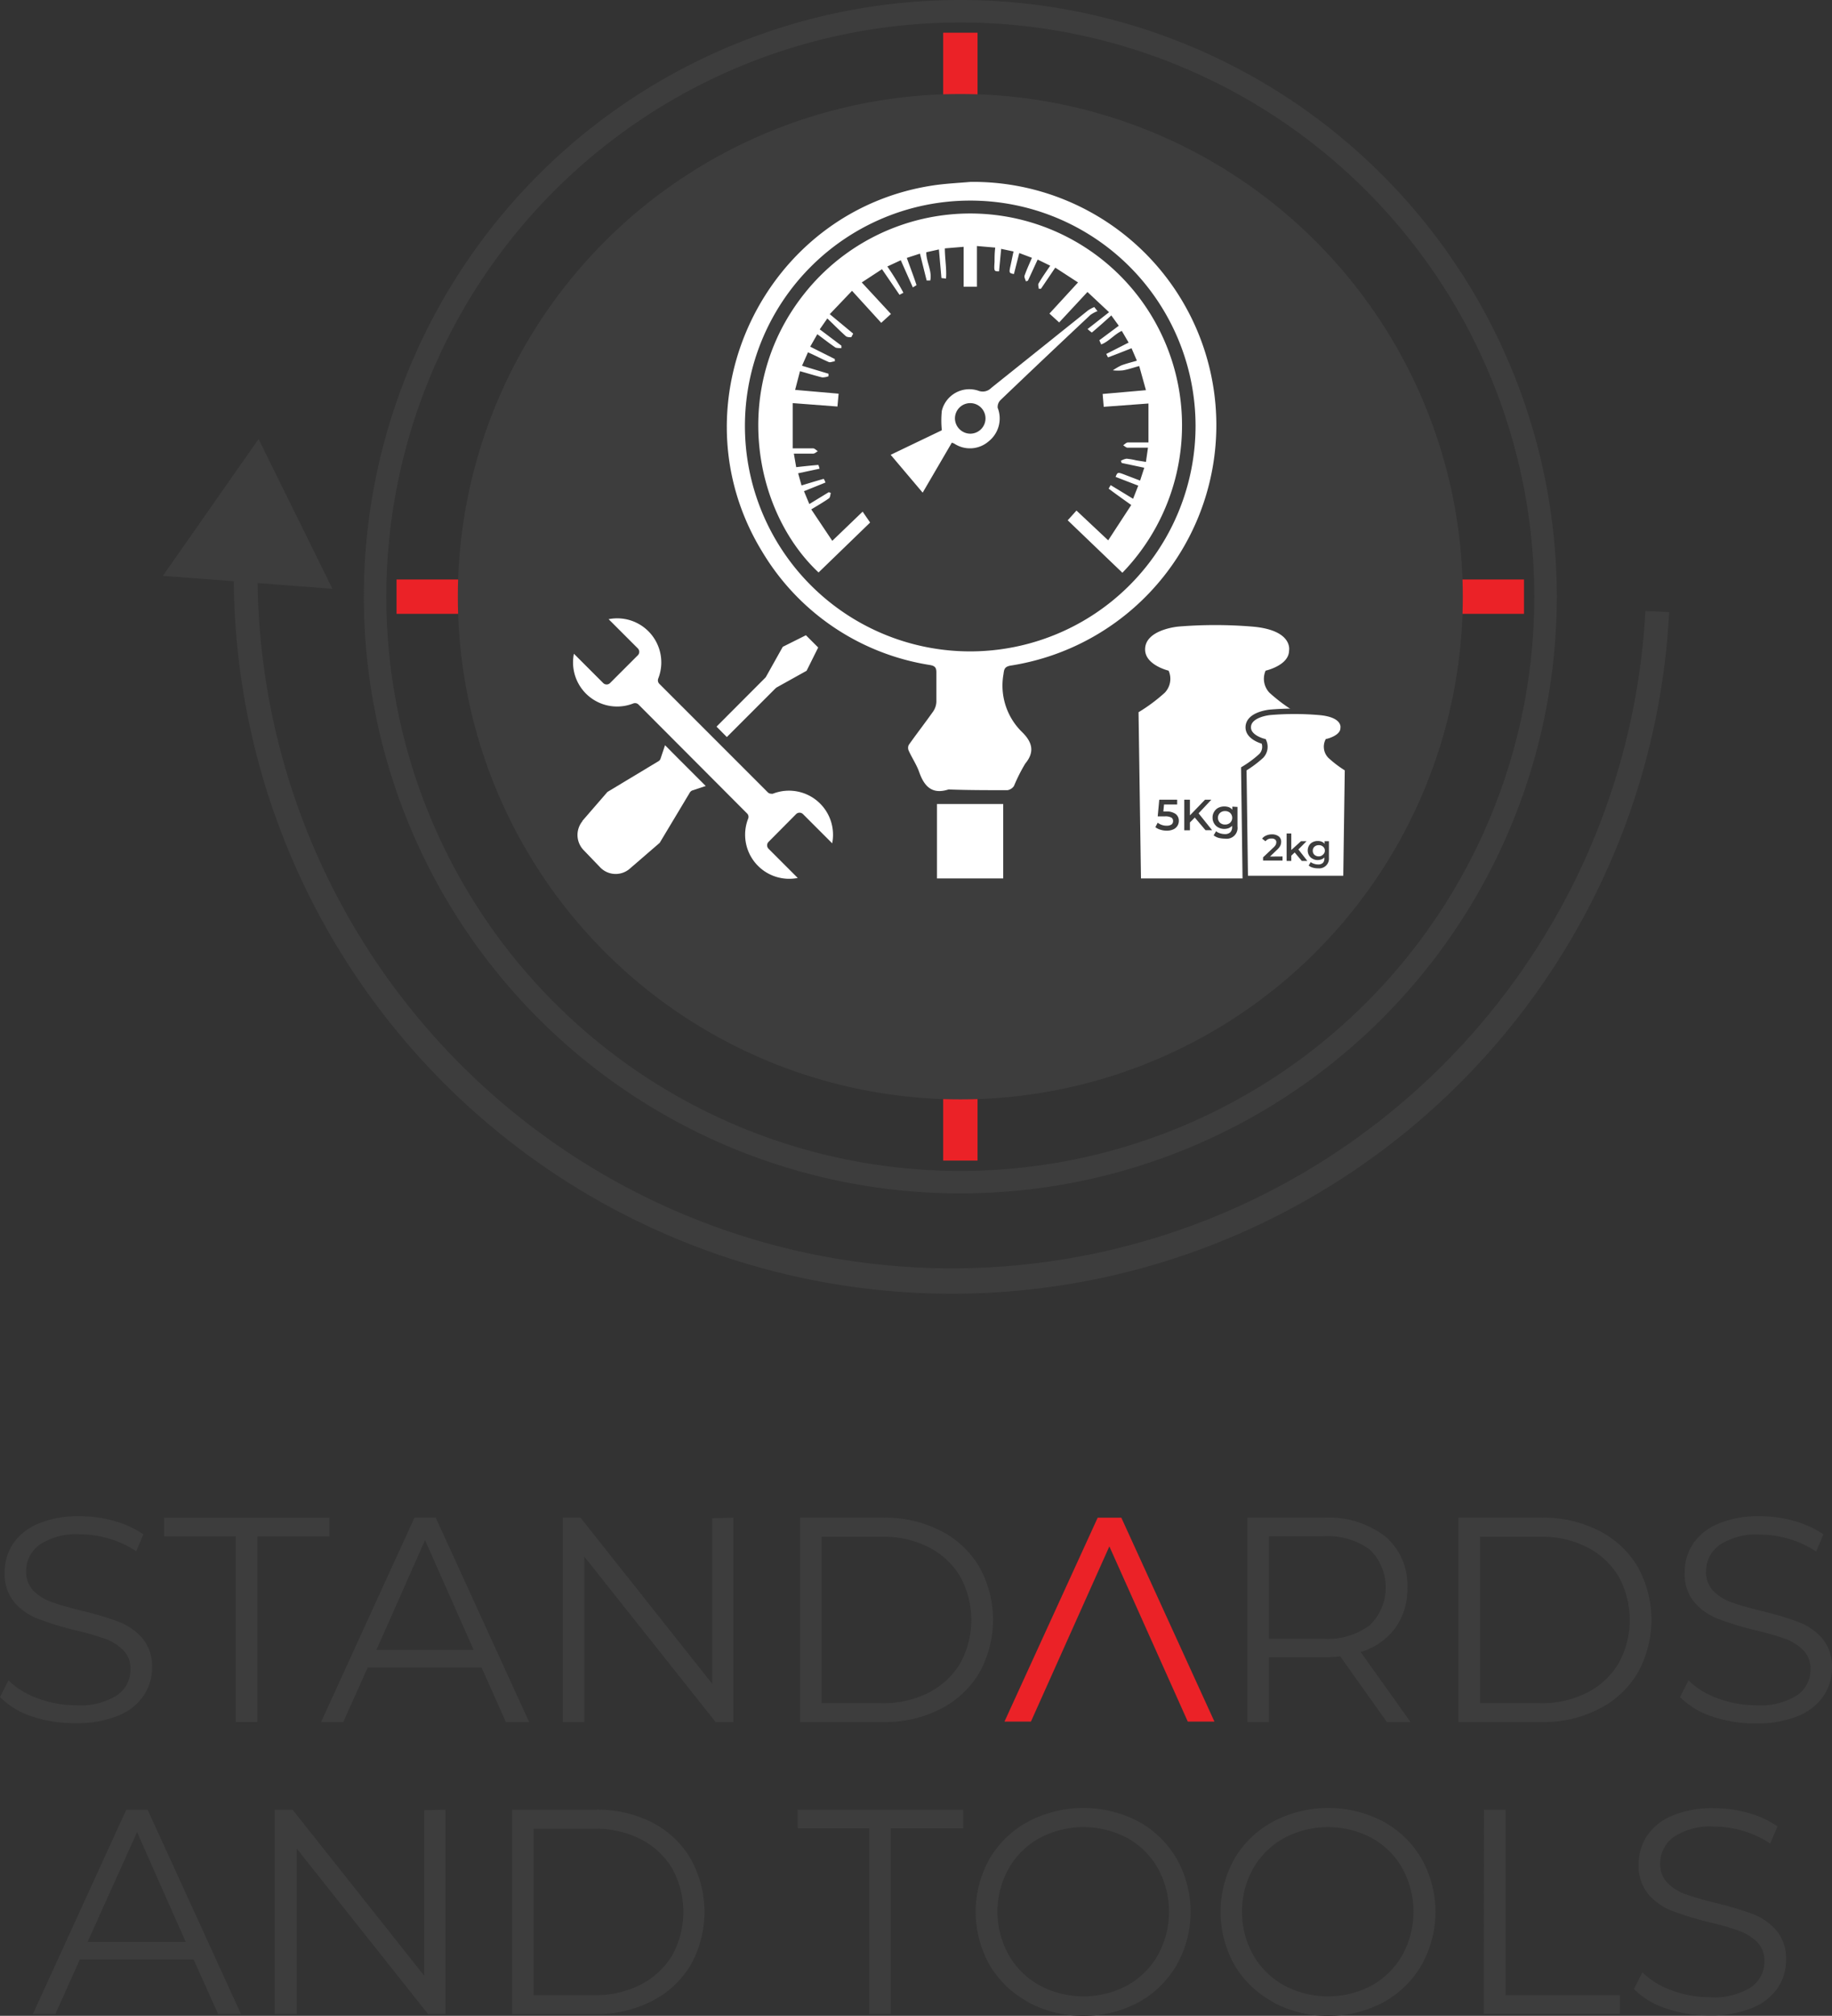 <?xml version="1.0" encoding="UTF-8"?> <svg xmlns="http://www.w3.org/2000/svg" viewBox="0 0 188.31 207.12"><rect x="0" y="0" width="188.31" height="207.12" fill="#333333" stroke="none"/><defs><style>.cls-1{fill:#eb2227;}.cls-2{fill:#3d3d3d;}.cls-3,.cls-4{fill:#fff;}.cls-4{stroke:#3d3d3d;stroke-miterlimit:10;stroke-width:0.56px;}</style></defs><title>Standards and tools</title><g id="Layer_2" data-name="Layer 2"><g id="Layer_4" data-name="Layer 4"><rect class="cls-1" x="96.94" y="3.36" width="3.53" height="115.89" transform="translate(197.42 122.61) rotate(180)"></rect><rect class="cls-1" x="96.94" y="3.36" width="3.53" height="115.89" transform="translate(37.4 160.01) rotate(-90)"></rect><circle class="cls-2" cx="98.71" cy="61.31" r="51.65"></circle><path class="cls-2" d="M98.71,0A61.31,61.31,0,1,1,37.4,61.31,61.3,61.3,0,0,1,98.71,0Zm-59,61.31a59,59,0,1,0,59-59A59,59,0,0,0,39.71,61.31Z"></path><path class="cls-2" d="M26.58,45.11,16.74,59.17l7.29.55A73.82,73.82,0,0,0,171.57,62.9l-2.44-.12A71.38,71.38,0,0,1,26.48,59.91l7.69.59Z"></path><path class="cls-3" d="M132.94,90.26l.24-17.08a17.36,17.36,0,0,1-2.69-2,2.08,2.08,0,0,1-.4-2.27s2.39-.53,2.41-2.05c0,0,.47-2.13-3.8-2.48a46.41,46.41,0,0,0-7.58,0s-3.57.31-3.41,2.48c.12,1.51,2.41,2.05,2.41,2.05a2.06,2.06,0,0,1-.4,2.27,17.36,17.36,0,0,1-2.69,2l.25,17.08Z"></path><path class="cls-4" d="M138.35,90.26,138.51,79a11.44,11.44,0,0,1-1.77-1.33,1.35,1.35,0,0,1-.27-1.49s1.58-.36,1.59-1.36c0,0,.31-1.41-2.5-1.63a30,30,0,0,0-5,0s-2.35.2-2.25,1.63c.08,1,1.59,1.36,1.59,1.36a1.35,1.35,0,0,1-.26,1.49A11.46,11.46,0,0,1,127.85,79L128,90.26Z"></path><path class="cls-2" d="M120.85,83.64a.86.86,0,0,1,.32.7.94.94,0,0,1-.55.87,1.6,1.6,0,0,1-.69.14,2.05,2.05,0,0,1-.65-.1,1.49,1.49,0,0,1-.52-.26l.24-.46a1.45,1.45,0,0,0,.92.31.87.87,0,0,0,.49-.12.42.42,0,0,0,.17-.36.39.39,0,0,0-.19-.36,1.26,1.26,0,0,0-.65-.12H119l.16-1.71H121v.49h-1.35l-.07.72h.3A1.55,1.55,0,0,1,120.85,83.64Z"></path><path class="cls-2" d="M122.81,84l-.5.51v.8h-.58V82.17h.58v1.61l1.55-1.61h.65l-1.31,1.4,1.39,1.73h-.68Z"></path><path class="cls-2" d="M127.2,82.91v2a1.12,1.12,0,0,1-1.28,1.26,2.84,2.84,0,0,1-.66-.08,1.53,1.53,0,0,1-.51-.26l.25-.42a1.17,1.17,0,0,0,.4.21,1.61,1.61,0,0,0,.48.08.79.79,0,0,0,.58-.18.75.75,0,0,0,.19-.55v-.12a1.21,1.21,0,0,1-.35.24,1.34,1.34,0,0,1-.46.08,1.25,1.25,0,0,1-.61-.15,1.06,1.06,0,0,1-.43-.41,1.1,1.1,0,0,1-.16-.6,1.08,1.08,0,0,1,.16-.6,1.06,1.06,0,0,1,.43-.41,1.37,1.37,0,0,1,.61-.14,1.46,1.46,0,0,1,.48.08.92.92,0,0,1,.35.26v-.32Zm-.75,1.62a.7.7,0,0,0,0-1,.73.73,0,0,0-.52-.19.73.73,0,0,0-.53.19.7.7,0,0,0,0,1,.73.73,0,0,0,.53.19A.73.73,0,0,0,126.45,84.53Z"></path><path class="cls-2" d="M131.83,88v.42h-2v-.33l1.06-1a1.1,1.1,0,0,0,.24-.29.62.62,0,0,0,.06-.26.34.34,0,0,0-.12-.28.56.56,0,0,0-.37-.1.72.72,0,0,0-.62.28l-.35-.27a1,1,0,0,1,.42-.32,1.41,1.41,0,0,1,.59-.12,1.11,1.11,0,0,1,.69.2.67.67,0,0,1,.26.56,1,1,0,0,1-.09.41,1.53,1.53,0,0,1-.35.43l-.71.68Z"></path><path class="cls-2" d="M133.08,87.59l-.35.33v.54h-.48V85.64h.48v1.7l1-.91h.57l-.84.85.92,1.18h-.57Z"></path><path class="cls-2" d="M136.6,86.43v1.72a1,1,0,0,1-1.09,1.07,2,2,0,0,1-.56-.07,1.09,1.09,0,0,1-.43-.22l.21-.35a1,1,0,0,0,.34.17,1.14,1.14,0,0,0,.41.07.68.68,0,0,0,.49-.15.61.61,0,0,0,.16-.47v-.1a.79.79,0,0,1-.3.2,1.12,1.12,0,0,1-.38.07,1,1,0,0,1-.52-.13.87.87,0,0,1-.37-.34,1,1,0,0,1-.14-.52,1,1,0,0,1,.14-.51.87.87,0,0,1,.37-.34,1.11,1.11,0,0,1,.52-.12,1.05,1.05,0,0,1,.4.07.73.73,0,0,1,.3.22v-.27ZM136,87.8a.52.52,0,0,0,.18-.42A.51.51,0,0,0,136,87a.6.6,0,0,0-.44-.16.64.64,0,0,0-.45.16.53.53,0,0,0-.17.41.54.54,0,0,0,.17.42.64.64,0,0,0,.45.16A.6.6,0,0,0,136,87.8Z"></path><path class="cls-3" d="M59.84,84.37l2.6-3,5.25-3.16a.47.47,0,0,0,.21-.27l.46-1.37,1.2,1.21h0l1.78,1.78h0l1.2,1.2-1.36.45a.53.53,0,0,0-.27.22l-3.1,5.17-3.08,2.66a2.21,2.21,0,0,1-3-.1L60,87.36a2.24,2.24,0,0,1-.12-3Z"></path><path class="cls-3" d="M78.64,69.66a.48.48,0,0,0,.09-.11l1.73-3.09,2.38-1.19,1.26,1.26-1.19,2.39-3.09,1.72-.11.09-5,5-1.06-1.07ZM59,67.18l3,3a.5.5,0,0,0,.71,0l2.85-2.85a.51.51,0,0,0,.15-.35.53.53,0,0,0-.15-.36l-3-3a4.53,4.53,0,0,1,5.1,6.1.51.51,0,0,0,.11.54L78.91,81.4a.47.47,0,0,0,.35.15.43.43,0,0,0,.19,0,4.53,4.53,0,0,1,6.09,5.1l-3-3a.5.5,0,0,0-.71,0L79,86.5a.5.5,0,0,0,0,.71l3,3a4.53,4.53,0,0,1-5.1-6.09.49.49,0,0,0-.11-.54L65.63,72.39a.51.51,0,0,0-.54-.11,4.53,4.53,0,0,1-6.1-5.1Z"></path><path class="cls-3" d="M99.77,18.69a25,25,0,0,1,4.11,49.7c-.6.11-.67.34-.73.87a6.67,6.67,0,0,0,1.95,6c1,1,1.28,2,.29,3.19a17.06,17.06,0,0,0-1.16,2.3,1,1,0,0,1-.67.44c-2,0-4,0-5.93-.07a.38.38,0,0,0-.15,0c-1.69.54-2.49-.34-3-1.8-.27-.76-.74-1.45-1.07-2.18a.7.7,0,0,1,0-.6c.82-1.16,1.69-2.28,2.51-3.44a1.88,1.88,0,0,0,.33-1c0-1,0-2,0-3,0-.5-.14-.68-.66-.77A24.51,24.51,0,0,1,78.38,56.74C69,41.51,78.54,21.41,96.28,19,97.43,18.85,98.6,18.79,99.77,18.69Zm23.12,25.05A23.16,23.16,0,1,0,99.72,66.93,23.18,23.18,0,0,0,122.89,43.74Z"></path><path class="cls-3" d="M96.31,90.26V82.61h6.81v7.65Z"></path><path class="cls-3" d="M115.37,58.85l-5.62-5.39.9-1,3.26,3.06,2.37-3.63c-.84-.6-1.59-1.13-2.32-1.68a3.54,3.54,0,0,1,.21-.36l2.3,1.4L117,49.9,114.67,49c.21-.51.21-.51,1.08-.17l1.44.55.43-1.32-2.32-.49-.09-.22a1.73,1.73,0,0,1,.58-.22,6.81,6.81,0,0,1,1,.17l1,.16L118,46c-.75,0-1.42,0-2.09,0-.16,0-.31-.16-.46-.25.16-.1.31-.28.48-.29.68,0,1.36,0,2.12,0v-4l-4.6.34-.11-1.32,4.45-.39-.69-2.48c-.59.16-1.11.34-1.64.44a4.79,4.79,0,0,1-1.07,0,6.48,6.48,0,0,1,.88-.51c.49-.18,1-.31,1.59-.48l-.55-1.28c-.85.34-1.63.65-2.42.94,0,0-.1-.2-.18-.35l2.3-1.17L115.31,34c-.78.36-1.35,1.11-2.12,1.39l-.19-.43,2-1.49-.77-1.06c-.67.61-1.32,1.19-2,1.76a4.81,4.81,0,0,1-.44-.36L114,32.08,111.78,30l-2.91,3.13-1-.91,2.94-3.2-2.34-1.52L107,29.67h-.23c0-.2-.11-.44,0-.57.34-.59.74-1.15,1.18-1.8l-1.29-.63-1,2.17-.21.07c-.05-.2-.19-.42-.14-.58.21-.6.48-1.18.76-1.84L104.77,26l-.55,2.16c-.52-.11-.52-.11-.32-1,.09-.41.17-.83.28-1.32l-1.27-.27-.22,2.31c-.52,0-.52,0-.46-1,0-.45,0-.9.07-1.44l-1.88-.16v4.18H99.05V25.36l-1.93.16c0,1.07.2,2.11.12,3.1l-.47-.05-.26-2.94-1.3.29c0,1,.62,1.94.41,2.9l-.37,0-.69-2.76-1.35.44c.36,1,.7,1.88,1,2.8,0,0-.2.12-.38.23l-1.24-2.79-1.38.64a26.48,26.48,0,0,1,1.65,2.7l-.4.21-1.8-2.63-2.08,1.36,3,3.24-1,.91-3-3.29-2.29,2.4,2.41,2-.2.37c-.21,0-.47,0-.6-.15-.63-.56-1.21-1.16-1.86-1.78l-.78,1.12,2.23,1.68,0,.25c-.2,0-.46,0-.61-.06-.61-.41-1.19-.87-1.87-1.37l-.73,1.28,2.53,1.27,0,.24c-.21,0-.46.14-.62.07-.7-.3-1.37-.66-2.14-1l-.61,1.38,2.72.82,0,.26a1.85,1.85,0,0,1-.64.12c-.73-.18-1.46-.41-2.29-.64l-.5,1.92,4.47.39-.12,1.32-4.6-.35v4.65c.75,0,1.42,0,2.1,0,.16,0,.32.19.48.29-.15.09-.3.24-.46.25-.63,0-1.25,0-2,0L81.84,48c.8-.09,1.54-.17,2.28-.23a2.35,2.35,0,0,1,.12.39l-2.2.47.35,1.25c.81-.25,1.54-.47,2.28-.68a1.91,1.91,0,0,1,.18.38l-2.21.89.55,1.32,2-1.22.21.08c-.06.18-.06.46-.19.55-.55.39-1.15.73-1.82,1.14l2.16,3.23,3.12-3,.77,1.12-5.3,5.13c-6.72-6.29-9.07-19.08-1.46-28.65a21.77,21.77,0,1,1,32.68,28.69Z"></path><path class="cls-3" d="M91.55,46.73l5.26-2.52a9.66,9.66,0,0,1,0-2,2.91,2.91,0,0,1,3.74-2.07,1.23,1.23,0,0,0,1.35-.29q5-4,9.93-7.95a3.68,3.68,0,0,1,.65-.35l.33.42a3.17,3.17,0,0,0-.73.39c-3.09,2.9-6.18,5.82-9.24,8.75a1,1,0,0,0-.29.79,3,3,0,0,1-.93,3.45,2.93,2.93,0,0,1-3.55.22l-.23-.09-3,5.14Zm8.22-2.17a1.57,1.57,0,1,0-1.61-1.51A1.59,1.59,0,0,0,99.77,44.56Z"></path><path class="cls-2" d="M3.31,176.37a8.22,8.22,0,0,1-3.31-2l.87-1.71a8.32,8.32,0,0,0,3,1.84,11.08,11.08,0,0,0,3.9.71,7.13,7.13,0,0,0,4.23-1,3.18,3.18,0,0,0,1.41-2.68,2.65,2.65,0,0,0-.77-2,5.07,5.07,0,0,0-1.87-1.16,30.53,30.53,0,0,0-3.09-.88,32.34,32.34,0,0,1-3.78-1.16,6.21,6.21,0,0,1-2.42-1.69,4.5,4.5,0,0,1-1-3.09,5.25,5.25,0,0,1,.84-2.9,5.75,5.75,0,0,1,2.58-2.08,10.56,10.56,0,0,1,4.32-.78,12.68,12.68,0,0,1,3.52.49,10.17,10.17,0,0,1,3,1.37L14,159.39a10.34,10.34,0,0,0-2.82-1.31,10.52,10.52,0,0,0-2.94-.43,6.8,6.8,0,0,0-4.16,1.06,3.33,3.33,0,0,0-1.39,2.75,2.76,2.76,0,0,0,.76,2,5,5,0,0,0,1.92,1.17c.77.27,1.81.57,3.11.89a31.23,31.23,0,0,1,3.73,1.12,6.15,6.15,0,0,1,2.42,1.68,4.46,4.46,0,0,1,1,3,5.16,5.16,0,0,1-.86,2.89,5.68,5.68,0,0,1-2.62,2.07,11,11,0,0,1-4.35.77A13.52,13.52,0,0,1,3.31,176.37Z"></path><path class="cls-2" d="M24.24,157.86H16.86v-1.92h17v1.92H26.46v19.08H24.24Z"></path><path class="cls-2" d="M49.5,171.33H37.8l-2.52,5.61H33l9.6-21h2.19l9.6,21H52Zm-.81-1.8-5-11.28-5,11.28Z"></path><path class="cls-2" d="M75.39,155.94v21H73.56l-13.5-17v17H57.84v-21h1.83L73.2,173v-17Z"></path><path class="cls-2" d="M82.23,155.94h8.55a12.49,12.49,0,0,1,5.88,1.33,9.74,9.74,0,0,1,4,3.72,11.22,11.22,0,0,1,0,10.89,9.74,9.74,0,0,1-4,3.72,12.5,12.5,0,0,1-5.88,1.34H82.23ZM90.66,175a10.18,10.18,0,0,0,4.83-1.1,8,8,0,0,0,3.21-3,9.27,9.27,0,0,0,0-8.91,8,8,0,0,0-3.21-3,10.18,10.18,0,0,0-4.83-1.09H84.45V175Z"></path><path class="cls-2" d="M142.56,176.94l-4.8-6.75a15.21,15.21,0,0,1-1.68.09h-5.64v6.66h-2.22v-21h7.86a9.49,9.49,0,0,1,6.3,1.92,6.53,6.53,0,0,1,2.28,5.28,6.81,6.81,0,0,1-1.25,4.15,6.89,6.89,0,0,1-3.55,2.45l5.13,7.2ZM140.79,167a5.42,5.42,0,0,0,0-7.79,7.31,7.31,0,0,0-4.77-1.36h-5.58v10.53H136A7.25,7.25,0,0,0,140.79,167Z"></path><path class="cls-2" d="M149.91,155.94h8.55a12.49,12.49,0,0,1,5.88,1.33,9.74,9.74,0,0,1,4,3.72,11.22,11.22,0,0,1,0,10.89,9.74,9.74,0,0,1-4,3.72,12.5,12.5,0,0,1-5.88,1.34h-8.55ZM158.34,175a10.18,10.18,0,0,0,4.83-1.1,8,8,0,0,0,3.21-3,9.27,9.27,0,0,0,0-8.91,8,8,0,0,0-3.21-3,10.18,10.18,0,0,0-4.83-1.09h-6.21V175Z"></path><path class="cls-2" d="M176,176.37a8.22,8.22,0,0,1-3.31-2l.87-1.71a8.32,8.32,0,0,0,3,1.84,11.08,11.08,0,0,0,3.9.71,7.13,7.13,0,0,0,4.23-1,3.18,3.18,0,0,0,1.41-2.68,2.69,2.69,0,0,0-.77-2,5.15,5.15,0,0,0-1.87-1.16,30.53,30.53,0,0,0-3.09-.88,32.34,32.34,0,0,1-3.78-1.16,6.21,6.21,0,0,1-2.42-1.69,4.5,4.5,0,0,1-1-3.09,5.25,5.25,0,0,1,.84-2.9,5.75,5.75,0,0,1,2.58-2.08,10.56,10.56,0,0,1,4.32-.78,12.68,12.68,0,0,1,3.52.49,10.17,10.17,0,0,1,3,1.37l-.75,1.77a10.34,10.34,0,0,0-2.82-1.31,10.52,10.52,0,0,0-2.94-.43,6.8,6.8,0,0,0-4.16,1.06,3.31,3.31,0,0,0-1.39,2.75,2.72,2.72,0,0,0,.76,2,5,5,0,0,0,1.92,1.17c.77.27,1.81.57,3.11.89a31.23,31.23,0,0,1,3.73,1.12,6.15,6.15,0,0,1,2.42,1.68,4.46,4.46,0,0,1,1,3,5.16,5.16,0,0,1-.86,2.89,5.73,5.73,0,0,1-2.62,2.07,11,11,0,0,1-4.35.77A13.52,13.52,0,0,1,176,176.37Z"></path><path class="cls-2" d="M19.9,201.33H8.21l-2.52,5.61H3.38l9.6-21h2.19l9.6,21H22.42Zm-.81-1.8-5-11.28L9,199.53Z"></path><path class="cls-2" d="M45.79,185.94v21H44l-13.5-17v17H28.24v-21h1.83L43.6,203v-17Z"></path><path class="cls-2" d="M52.63,185.94h8.55a12.49,12.49,0,0,1,5.88,1.33A9.74,9.74,0,0,1,71,191a11.22,11.22,0,0,1,0,10.89,9.74,9.74,0,0,1-4,3.72,12.5,12.5,0,0,1-5.88,1.34H52.63ZM61.06,205a10.18,10.18,0,0,0,4.83-1.1,8,8,0,0,0,3.21-3,9.27,9.27,0,0,0,0-8.91,8,8,0,0,0-3.21-3,10.18,10.18,0,0,0-4.83-1.09H54.85V205Z"></path><path class="cls-2" d="M89.35,187.86H82v-1.92H99v1.92H91.57v19.08H89.35Z"></path><path class="cls-2" d="M105.72,205.72a10.18,10.18,0,0,1-4-3.82,11.14,11.14,0,0,1,0-10.92,10.2,10.2,0,0,1,4-3.83,12.18,12.18,0,0,1,11.28,0,10.19,10.19,0,0,1,3.94,3.82,11.13,11.13,0,0,1,0,10.95,10.21,10.21,0,0,1-3.94,3.83,12.14,12.14,0,0,1-11.28,0ZM115.87,204a8.14,8.14,0,0,0,3.15-3.12,9.27,9.27,0,0,0,0-8.91,8.14,8.14,0,0,0-3.15-3.12,9.62,9.62,0,0,0-9,0,8.22,8.22,0,0,0-3.18,3.12,9.13,9.13,0,0,0,0,8.91,8.22,8.22,0,0,0,3.18,3.12,9.55,9.55,0,0,0,9,0Z"></path><path class="cls-2" d="M130.89,205.72a10.18,10.18,0,0,1-4-3.82,11.14,11.14,0,0,1,0-10.92,10.2,10.2,0,0,1,4-3.83,12.18,12.18,0,0,1,11.28,0,10.19,10.19,0,0,1,3.94,3.82,11.13,11.13,0,0,1,0,10.95,10.21,10.21,0,0,1-3.94,3.83,12.14,12.14,0,0,1-11.28,0ZM141,204a8.14,8.14,0,0,0,3.15-3.12,9.27,9.27,0,0,0,0-8.91,8.14,8.14,0,0,0-3.15-3.12,9.62,9.62,0,0,0-9,0,8.22,8.22,0,0,0-3.18,3.12,9.13,9.13,0,0,0,0,8.91A8.22,8.22,0,0,0,132,204a9.55,9.55,0,0,0,9,0Z"></path><path class="cls-2" d="M152.53,185.94h2.22V205h11.76v1.92h-14Z"></path><path class="cls-2" d="M171.27,206.37a8.26,8.26,0,0,1-3.32-2l.87-1.71a8.32,8.32,0,0,0,3,1.84,11.08,11.08,0,0,0,3.9.71,7.13,7.13,0,0,0,4.23-1,3.18,3.18,0,0,0,1.41-2.68,2.68,2.68,0,0,0-.76-2,5.2,5.2,0,0,0-1.88-1.16,30.53,30.53,0,0,0-3.09-.88,32.34,32.34,0,0,1-3.78-1.16,6.18,6.18,0,0,1-2.41-1.69,4.51,4.51,0,0,1-1-3.09,5.25,5.25,0,0,1,.84-2.9,5.75,5.75,0,0,1,2.58-2.08,10.56,10.56,0,0,1,4.32-.78,12.75,12.75,0,0,1,3.53.49,10.11,10.11,0,0,1,3,1.37l-.75,1.77a10.34,10.34,0,0,0-2.82-1.31,10.52,10.52,0,0,0-2.94-.43,6.77,6.77,0,0,0-4.15,1.06,3.32,3.32,0,0,0-1.4,2.75,2.73,2.73,0,0,0,.77,2,5,5,0,0,0,1.92,1.17c.77.27,1.8.57,3.1.89a31.47,31.47,0,0,1,3.74,1.12,6.11,6.11,0,0,1,2.41,1.68,4.46,4.46,0,0,1,1,3,5.15,5.15,0,0,1-.85,2.89,5.76,5.76,0,0,1-2.63,2.07,11,11,0,0,1-4.35.77A13.46,13.46,0,0,1,171.27,206.37Z"></path><polygon class="cls-1" points="114.03 158.89 122.09 176.89 124.83 176.89 115.26 155.94 112.83 155.94 103.25 176.89 105.97 176.89 114.03 158.89"></polygon></g></g></svg> 